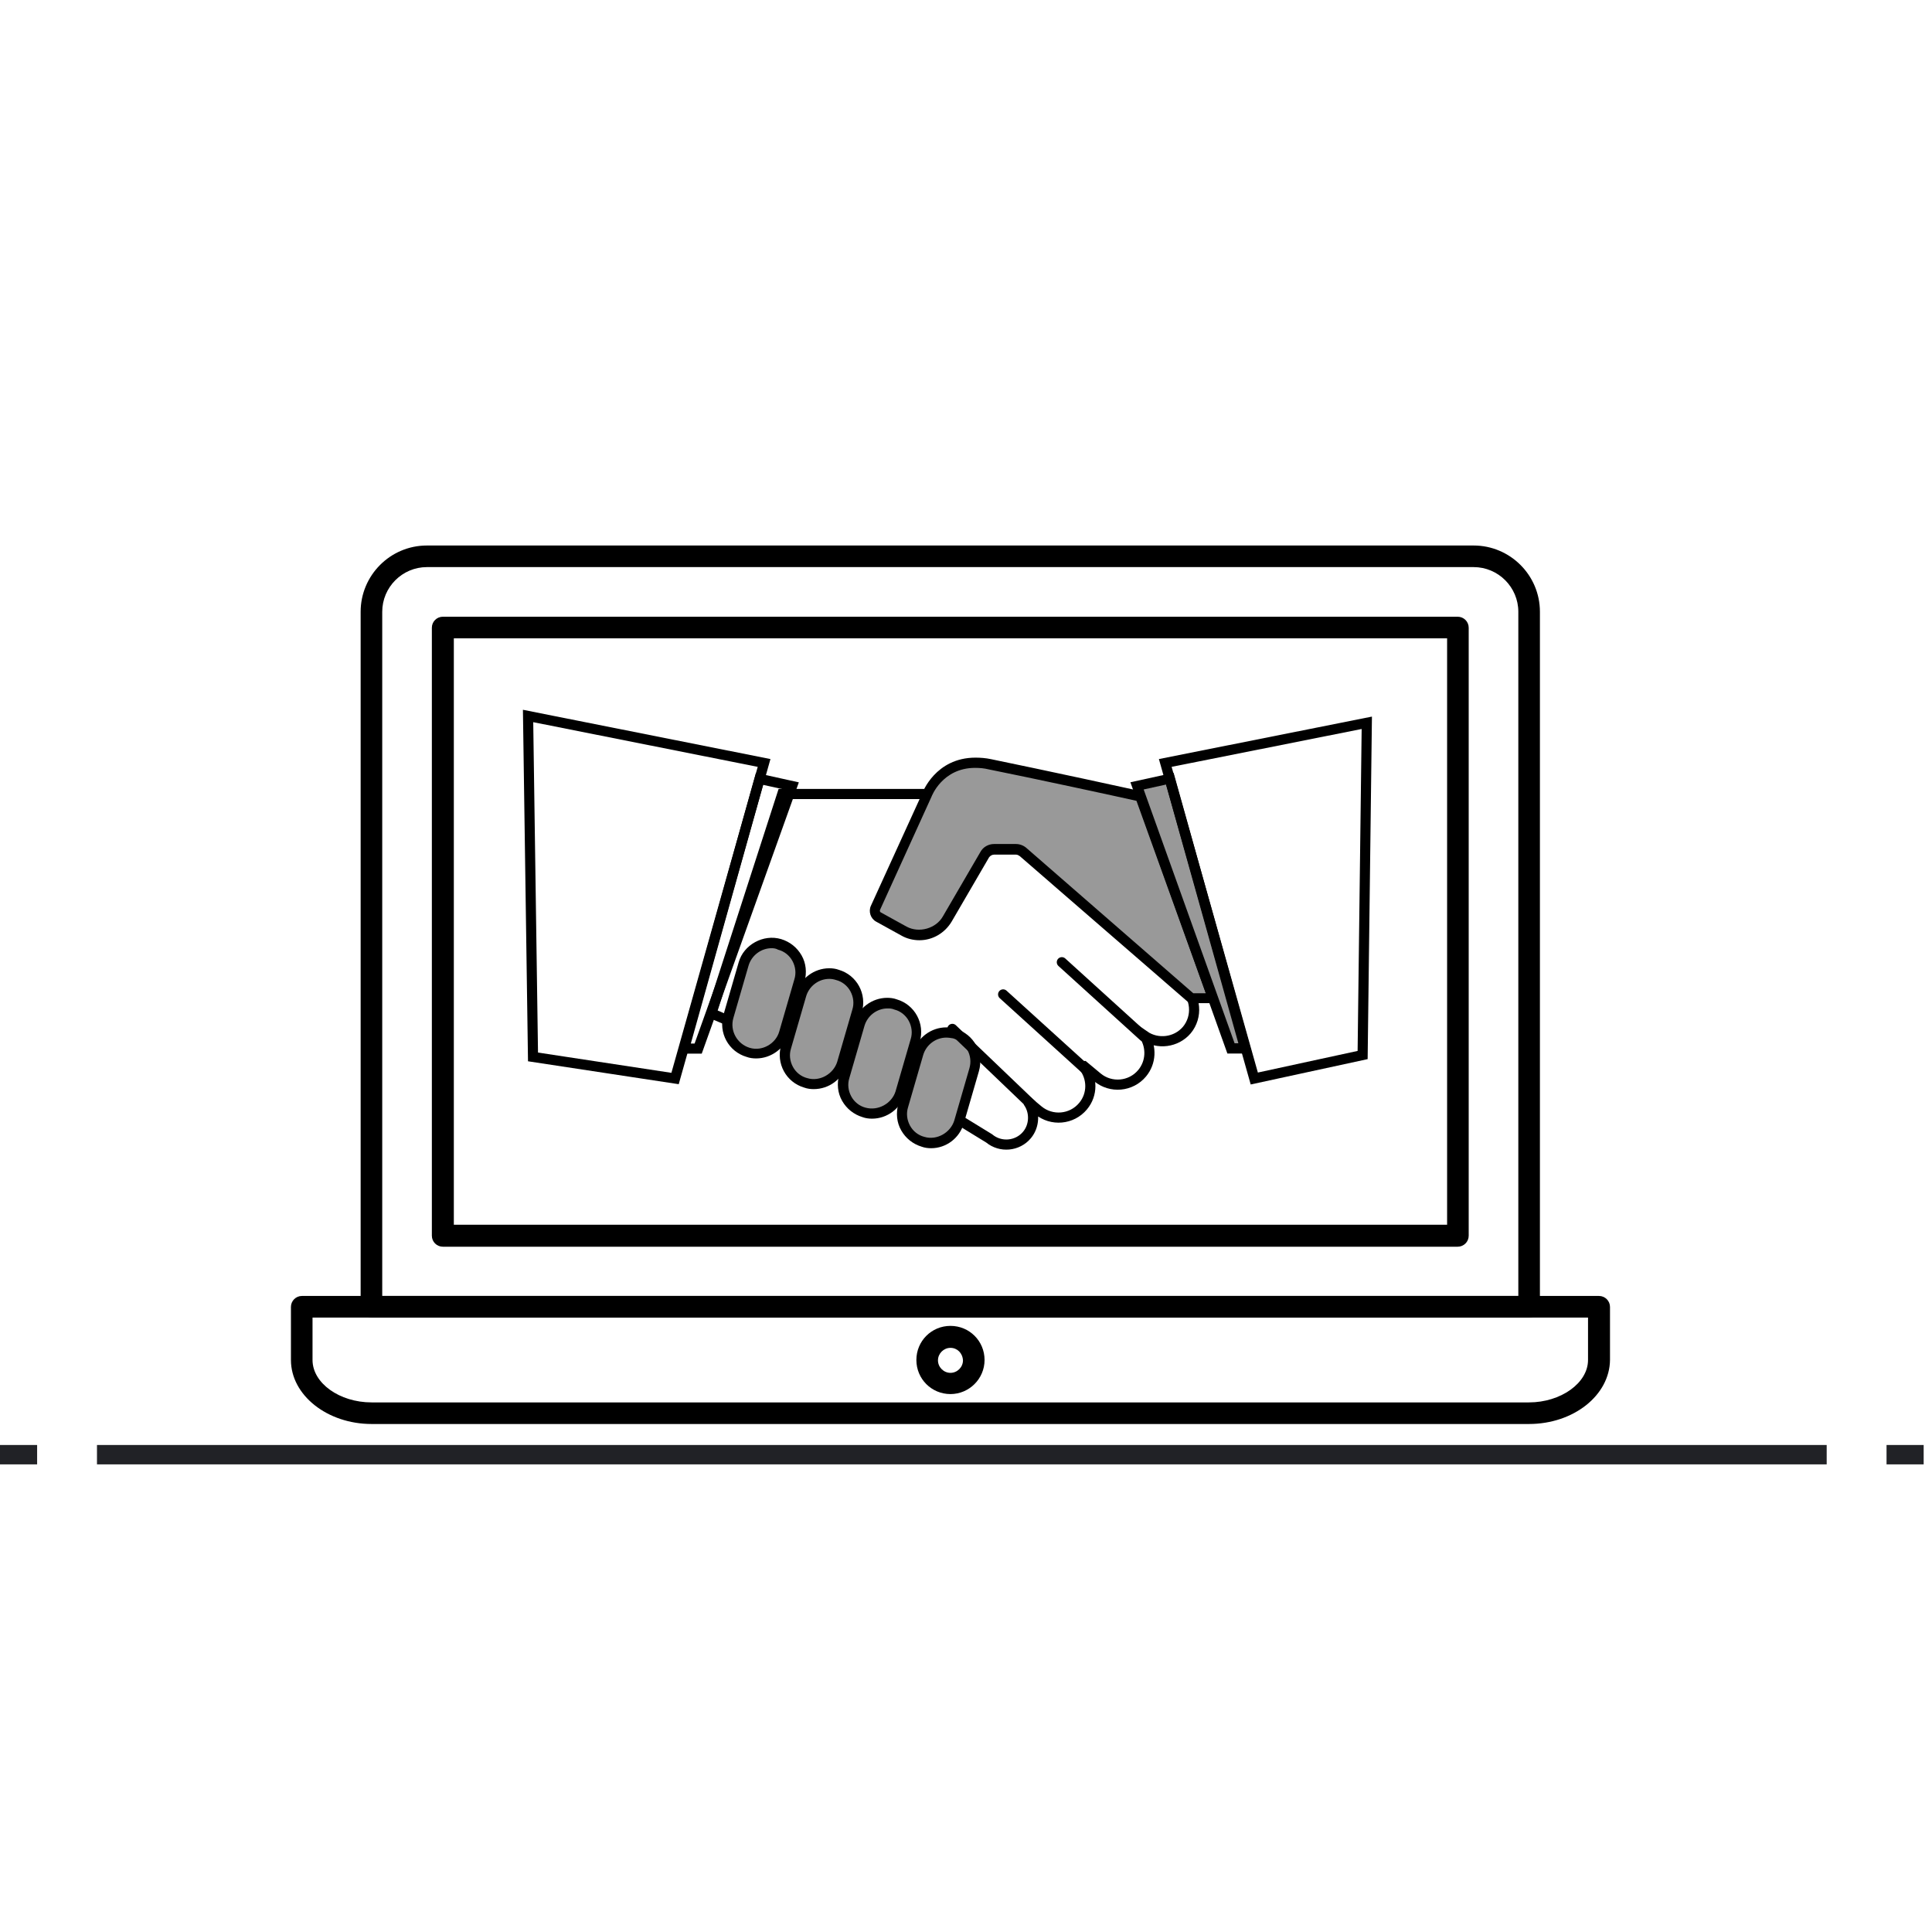 <svg id="Layer_1" role="img" aria-label="دریافت قرارداد" xmlns="http://www.w3.org/2000/svg" xmlns:xlink="http://www.w3.org/1999/xlink" viewBox="0 0 510 510" enable-background="new 0 0 510 510"><g id="dev-floor_2_"><path fill="none" stroke="#212226" stroke-width="5.117" stroke-linecap="square" stroke-miterlimit="10" d="M0 384H9.8z"/><path fill="none" stroke="#212226" stroke-width="5.117" stroke-linecap="square" stroke-miterlimit="10" d="M498 384H507.8z"/><path fill="none" stroke="#212226" stroke-width="5.117" stroke-linecap="square" stroke-miterlimit="10" d="M25.6 384H482.2z"/></g><g><path d="M403.6 347.8H98.1c-1.6.0-2.9-1.3-2.9-2.9V161.5c0-9.6 7.8-17.5 17.5-17.5H389c9.6.0 17.5 7.8 17.5 17.5V345C406.5 346.6 405.2 347.8 403.6 347.8zM101 342.1h299.8V161.5c0-6.5-5.3-11.8-11.8-11.8H112.7c-6.5.0-11.8 5.3-11.8 11.8V342.1z"/></g><g><path d="M384.8 329.1H116.9c-1.6.0-2.9-1.3-2.9-2.9V165.7c0-1.6 1.3-2.9 2.9-2.9h267.9c1.6.0 2.9 1.3 2.9 2.9v160.5C387.7 327.8 386.4 329.1 384.8 329.1zM119.8 323.3H382V168.5H119.8V323.3z"/></g><g><path d="M403.6 375.9H98.1c-11.7.0-21.3-7.6-21.3-16.9v-14c0-1.6 1.3-2.9 2.9-2.9h342.4c1.6.0 2.9 1.3 2.9 2.9v14C424.9 368.3 415.4 375.9 403.6 375.9zM82.5 347.8V359c0 6.1 7.1 11.2 15.6 11.2h305.5c8.4.0 15.6-5.1 15.6-11.2v-11.2H82.5z"/></g><g><path d="M250.9 368c-5 0-9-4-9-9 0-5 4-9 9-9 5 0 9 4 9 9C259.9 364 255.8 368 250.9 368zM250.9 355.8c-1.8.0-3.3 1.5-3.3 3.3.0 1.8 1.5 3.3 3.3 3.3 1.8.0 3.3-1.5 3.3-3.3C254.1 357.2 252.7 355.8 250.9 355.8z"/></g><g><path fill="none" stroke="#000" stroke-width="2.675" stroke-miterlimit="10" d="M253.2 209.6h-46.7l-18.7 57.9 64.5 27.6 8.8 5.4c3 2.5 7.5 2.1 10-.9 2-2.4 2.1-5.9.5-8.4.0.0.0-.1.1-.1l2.4 2c3.5 2.9 8.8 2.5 11.8-1.1v0c2.6-3.1 2.5-7.5.1-10.5.0.0.0-.1.1-.1l3.6 3c3.5 2.9 8.8 2.5 11.8-1.1v0c2.4-2.9 2.5-6.9.6-9.9 3.5 2.4 8.4 1.8 11.2-1.5v0c2.9-3.5 2.5-8.8-1.1-11.8L253.2 209.6z"/><path fill="none" stroke="#000" stroke-width="2.675" stroke-miterlimit="10" d="M180.6 276.8H184.3L209.1 207.5 200.5 205.6z"/><path fill="none" stroke="#000" stroke-width="2.675" stroke-miterlimit="10" d="M139.4 189 201.7 201.4 178.2 284.7 140.7 279z"/></g><g><g><path fill="#999" d="M205.8 249.2c-4.1-1.2-8.3 1.2-9.5 5.2l-4 13.8c-1.2 4.1 1.2 8.3 5.2 9.5 4.1 1.2 8.3-1.2 9.5-5.2l4-13.8C212.2 254.7 209.8 250.4 205.8 249.2z"/><path d="M199.6 279.4v0c-.8.0-1.7-.1-2.5-.4-4.8-1.4-7.5-6.4-6.1-11.2l4-13.8c1.3-4.6 6.5-7.5 11.2-6.1 2.3.7 4.2 2.2 5.4 4.3 1.2 2.1 1.4 4.5.8 6.9l-4 13.8C207.2 276.7 203.6 279.4 199.6 279.4zM203.7 250.3c-2.8.0-5.3 1.9-6.1 4.6l-4 13.8c-1 3.4 1 6.9 4.3 7.9 3.3 1 6.9-1.1 7.8-4.3l4-13.8c.5-1.6.3-3.3-.5-4.8-.8-1.5-2.2-2.6-3.8-3C204.9 250.4 204.3 250.3 203.7 250.3z"/></g><g><path fill="#999" d="M221 257.4c-4.1-1.2-8.3 1.2-9.5 5.2l-4 13.8c-1.2 4.1 1.2 8.3 5.2 9.5 4.1 1.2 8.3-1.2 9.5-5.2l4-13.8C227.4 262.8 225.1 258.5 221 257.4z"/><path d="M214.8 287.5v0c-.8.0-1.7-.1-2.5-.4-4.8-1.4-7.5-6.4-6.1-11.2l4-13.8c1.1-3.8 4.7-6.5 8.7-6.5.8.0 1.7.1 2.5.4 4.8 1.4 7.5 6.4 6.1 11.2l-4 13.8C222.4 284.9 218.8 287.5 214.8 287.5zM218.9 258.4c-2.8.0-5.3 1.9-6.1 4.6l-4 13.8c-.5 1.6-.3 3.3.5 4.8.8 1.5 2.2 2.6 3.8 3 3.3 1 6.9-1.1 7.9-4.3l4-13.8c.5-1.6.3-3.3-.5-4.8-.8-1.5-2.2-2.6-3.8-3C220.1 258.5 219.5 258.4 218.9 258.4z"/></g><g><path fill="#999" d="M236.4 265.1c-4.1-1.2-8.3 1.2-9.5 5.2l-4 13.8c-1.2 4.1 1.2 8.3 5.2 9.5h0c4.1 1.2 8.3-1.2 9.5-5.2l4-13.8C242.8 270.6 240.4 266.3 236.4 265.1z"/><path d="M230.2 295.3v0c-.8.0-1.7-.1-2.5-.4-2.3-.7-4.2-2.2-5.4-4.3-1.2-2.1-1.4-4.5-.8-6.9l4-13.8c1.1-3.8 4.7-6.5 8.7-6.5.8.0 1.7.1 2.5.4 4.8 1.4 7.5 6.4 6.1 11.2l-4 13.8C237.8 292.6 234.2 295.3 230.2 295.3zM234.3 266.2c-2.8.0-5.3 1.9-6.1 4.6l-4 13.8c-.5 1.6-.3 3.3.5 4.8.8 1.5 2.2 2.6 3.8 3 3.3.9 6.9-1.1 7.9-4.3l4-13.8c.5-1.6.3-3.3-.5-4.8-.8-1.5-2.2-2.6-3.8-3C235.4 266.2 234.8 266.2 234.3 266.2z"/></g><g><path fill="#999" d="M251.9 272.9c-4.1-1.2-8.3 1.2-9.5 5.2l-4 13.8c-1.2 4.1 1.2 8.3 5.2 9.5 4.1 1.2 8.3-1.2 9.5-5.2l4-13.8C258.3 278.4 256 274.1 251.9 272.9z"/><path d="M245.8 303.1v0c-.8.0-1.7-.1-2.5-.4-2.3-.7-4.2-2.2-5.4-4.3-1.2-2.1-1.4-4.5-.8-6.9l4-13.8c1.1-3.8 4.7-6.5 8.7-6.5.8.0 1.7.1 2.5.4 4.8 1.4 7.5 6.4 6.1 11.2l-4 13.8C253.3 300.4 249.8 303.1 245.8 303.1zM249.8 273.9c-2.8.0-5.3 1.9-6.1 4.6l-4 13.8c-.5 1.6-.3 3.3.5 4.8.8 1.5 2.2 2.6 3.8 3 3.3 1 6.9-1.1 7.9-4.3l4-13.8c1-3.4-1-6.9-4.3-7.9C251 274 250.4 273.9 249.8 273.9z"/></g><path fill="#999" d="M261.3 201.8c-12.8-2.6-16.6 8.1-16.6 8.1l-13.6 29.8c-.4.9-.1 2 .8 2.5l6.7 3.7c4 2.2 9.1.8 11.4-3.2l9.9-17c.5-.9 1.4-1.4 2.4-1.4h5.8c.7.0 1.3.2 1.8.7l44.5 38.6h5.7l-19.2-53.2C301.1 210.3 274.1 204.4 261.3 201.8z"/></g><path d="M322.1 264.8H314l-.4-.3L269.2 226c-.3-.2-.6-.4-1-.4h-5.8c-.5.0-1 .3-1.3.7l-9.9 17c-1.8 3-5 4.9-8.5 4.9-1.6.0-3.3-.4-4.7-1.2l-6.7-3.7c-1.5-.8-2.1-2.7-1.4-4.2l13.6-29.8v0c0 0 3.4-9.3 14-9.3 1.3.0 2.7.1 4.1.4 12.7 2.6 39.5 8.4 39.8 8.5l.7.2L322.1 264.8zM315 262.2h3.3L3e2 211.4c-4.4-1-27.5-6-39-8.3-1.2-.3-2.4-.4-3.6-.4-8.7.0-11.5 7.6-11.5 7.6l-13.6 29.9c-.1.3.0.6.3.7l6.7 3.7c3.3 1.8 7.8.5 9.6-2.7l9.9-17c.7-1.3 2.1-2.1 3.6-2.1h5.8c1 0 2 .4 2.7 1L315 262.2z"/><g><path fill="#999" d="M308.8 205.6 300.2 207.5 325 276.8H328.7z"/><path d="M330.5 278.1H324l-25.6-71.6 11.4-2.5L330.5 278.1zM325.9 275.4h1l-19.1-68.3-5.9 1.3 24 67z"/></g><path fill="none" stroke="#000" stroke-width="2.675" stroke-miterlimit="10" d="M360.8 190.8 307.6 201.4 331.1 284.7 359.7 278.5z"/><g><path fill="none" stroke="#000" stroke-width="2.675" stroke-linecap="round" stroke-linejoin="round" stroke-miterlimit="10" d="M301.9 273.6 280.3 254z"/><path fill="none" stroke="#000" stroke-width="2.675" stroke-linecap="round" stroke-linejoin="round" stroke-miterlimit="10" d="M286.4 282.1 264.8 262.5z"/><path fill="none" stroke="#000" stroke-width="2.675" stroke-linecap="round" stroke-linejoin="round" stroke-miterlimit="10" d="M272.3 291.6 251.4 271.6z"/></g></svg>